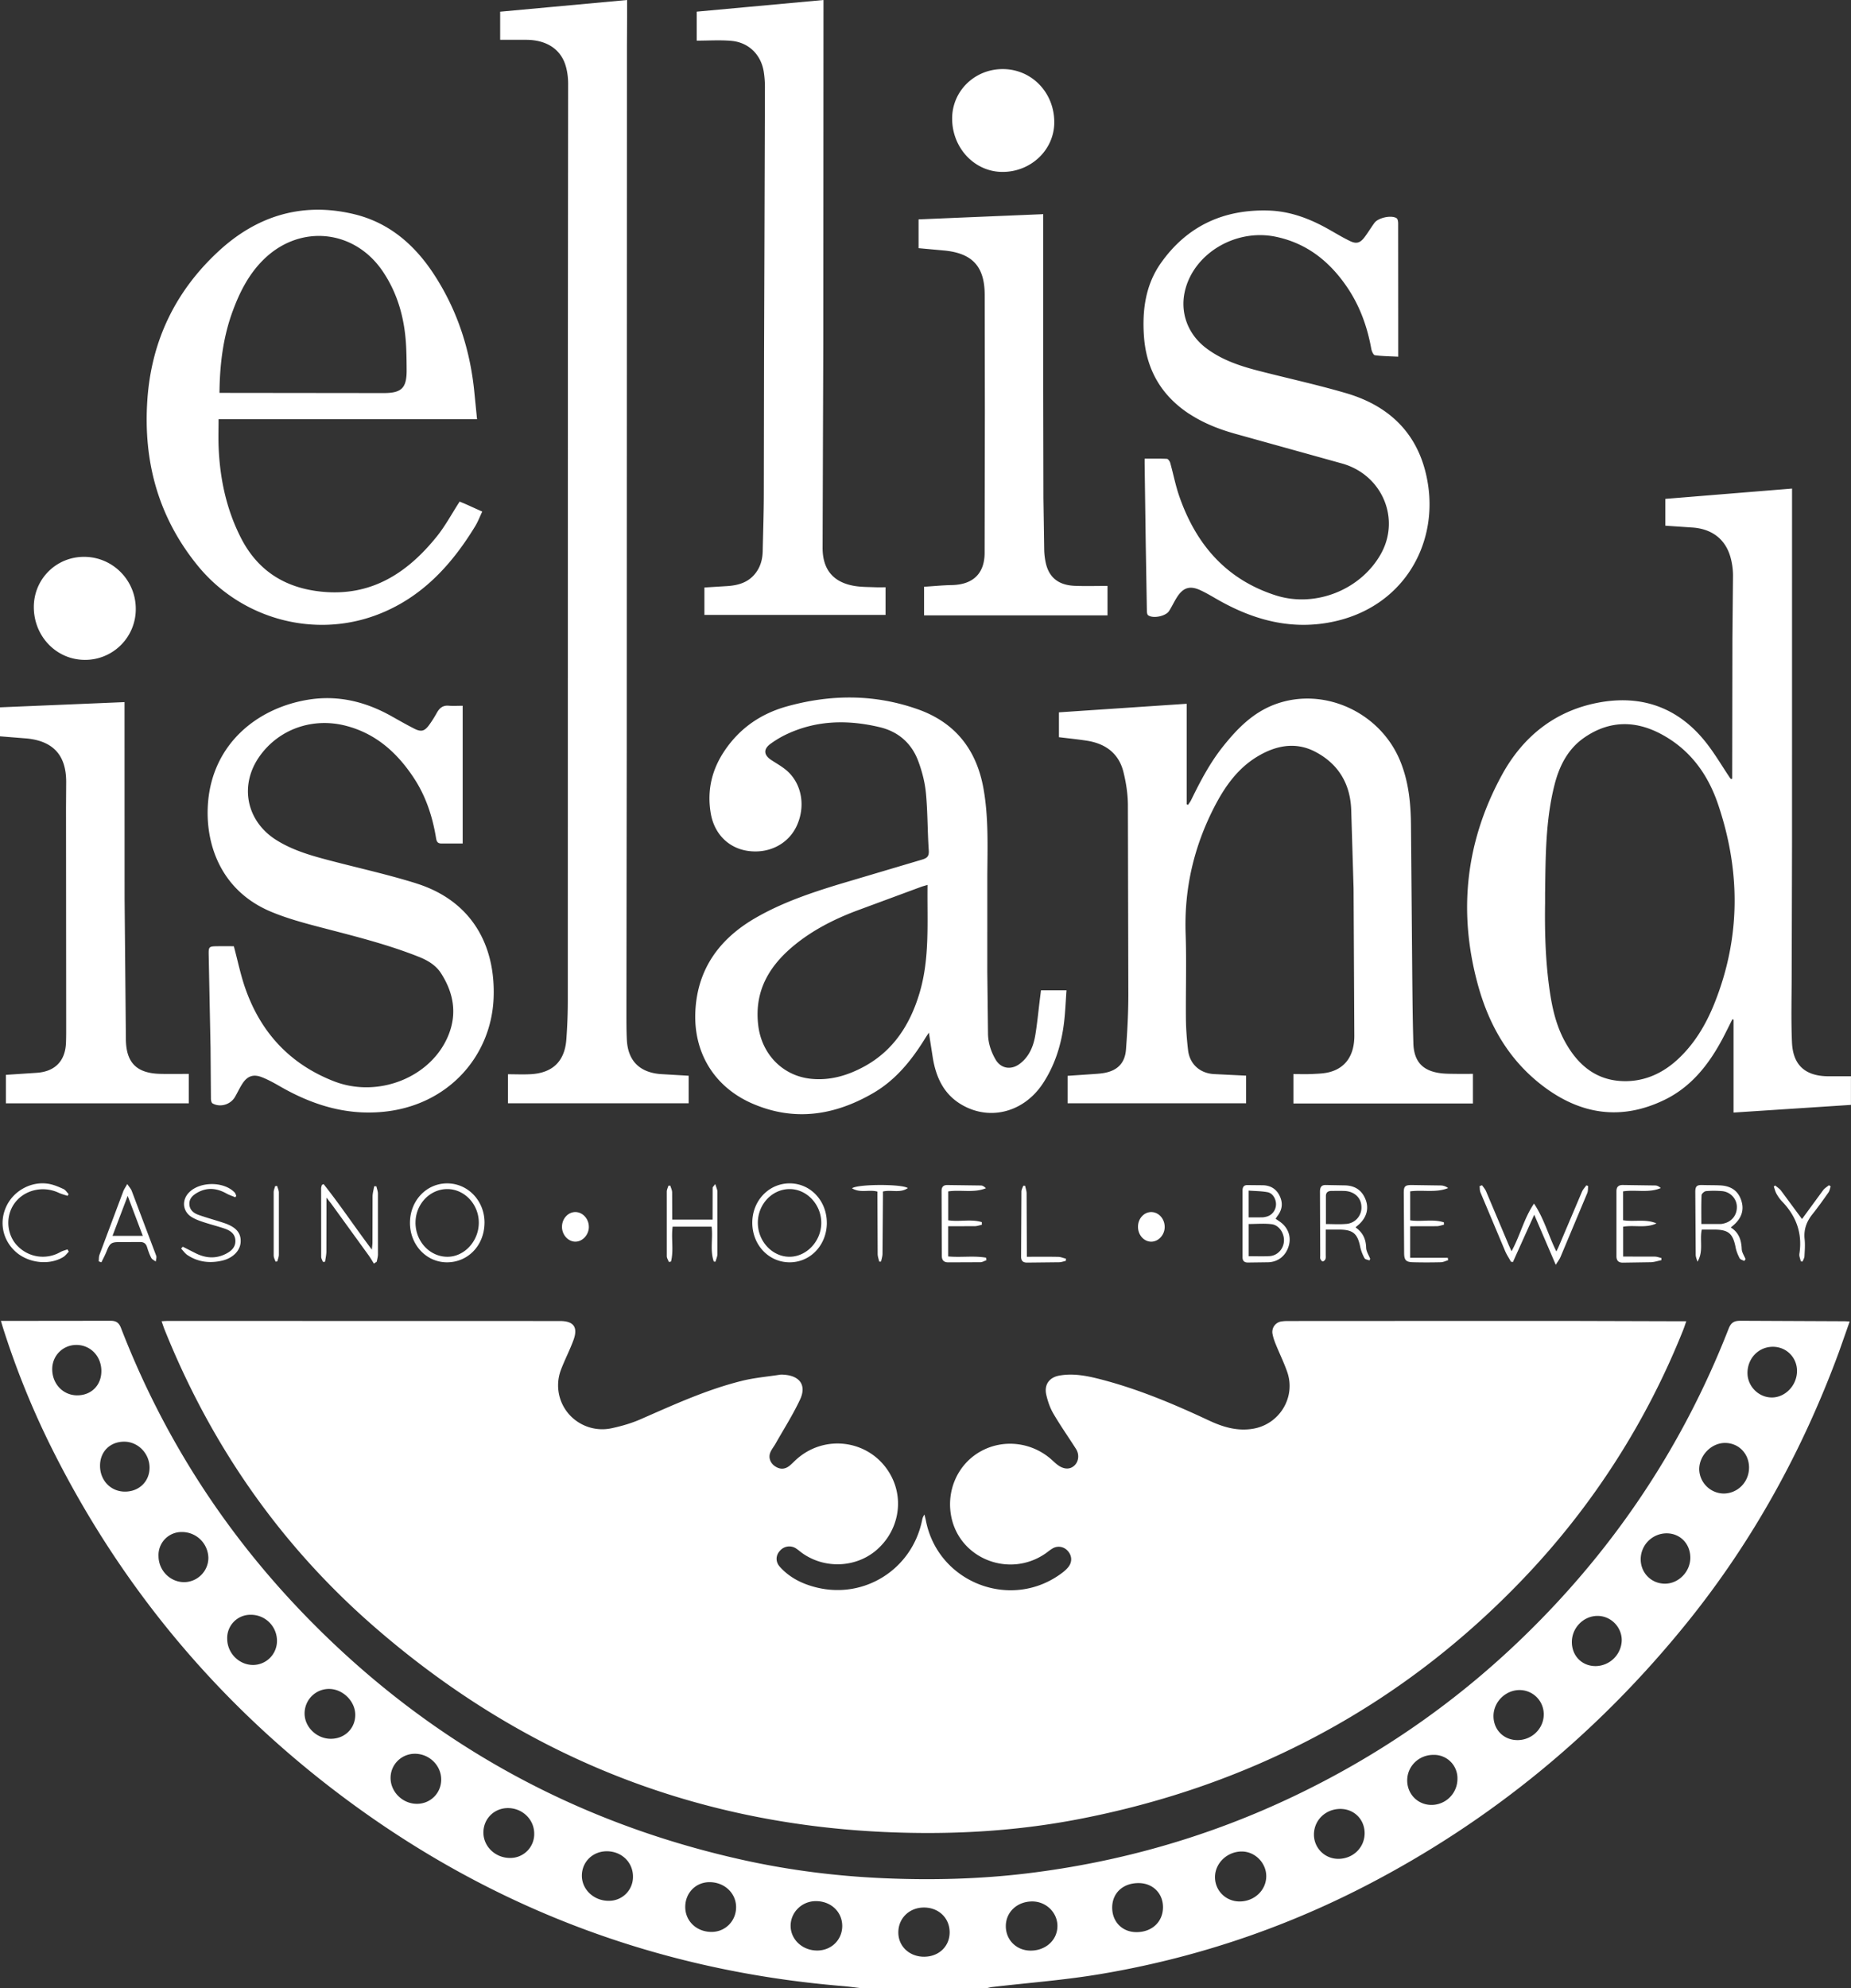 <svg xmlns="http://www.w3.org/2000/svg" viewBox="0 0 111.763 120"><rect x="0" y="0" width="111.763" height="120" fill="#333333" stroke="none"/><path d="M105.08 79.719c-.38-.004-.565.116-.707.479-2.86 7.322-7.168 13.67-12.881 19.068-3.97 3.751-8.428 6.789-13.356 9.141-5.109 2.439-10.48 3.979-16.097 4.661-2.861.347-5.733.42-8.612.298-2.89-.123-5.751-.48-8.573-1.106-10.226-2.267-19.006-7.147-26.318-14.642-4.93-5.054-8.681-10.876-11.23-17.464-.123-.319-.29-.438-.636-.436l-6.234.007H.055l.11.368a50.36 50.36 0 0 0 3.041 7.479c3.999 7.952 9.514 14.674 16.533 20.143 9.164 7.14 19.55 11.196 31.138 12.157.372.031.742.083 1.113.126h7.6c.105-.023.209-.056.316-.068 2.159-.253 4.333-.415 6.475-.772 5.618-.936 10.973-2.708 16.04-5.32 7.611-3.924 14.078-9.257 19.451-15.911 3.973-4.921 6.976-10.397 9.162-16.324l.649-1.841c-.141-.008-.238-.017-.335-.017l-6.266-.028zM4.659 84.218c-.851-.003-1.504-.687-1.506-1.578-.002-.816.641-1.463 1.456-1.464.854-.001 1.508.678 1.512 1.568.004.861-.607 1.477-1.462 1.473zm2.881 5.811c-.856-.003-1.502-.677-1.5-1.565.002-.856.611-1.455 1.472-1.449.83.006 1.519.719 1.518 1.57-.001.833-.635 1.448-1.49 1.444zm3.59 5.463c-.847.01-1.553-.7-1.558-1.565a1.39 1.39 0 0 1 1.43-1.459 1.59 1.59 0 0 1 1.579 1.554c.004.798-.65 1.46-1.451 1.47zm4.144 4.999c-.847-.003-1.552-.718-1.555-1.578a1.4 1.4 0 0 1 1.444-1.45 1.57 1.57 0 0 1 1.561 1.565 1.45 1.45 0 0 1-1.45 1.463zm4.699 4.456c-.848-.001-1.579-.704-1.582-1.521-.003-.823.655-1.487 1.474-1.488.835-.001 1.591.749 1.586 1.573-.005.819-.641 1.437-1.478 1.436zm5.172 3.925c-.859-.015-1.574-.74-1.562-1.582.011-.805.671-1.446 1.481-1.439.867.007 1.579.714 1.576 1.562-.003.826-.666 1.474-1.495 1.459zm5.656 3.267c-.879.005-1.604-.676-1.613-1.517-.009-.828.63-1.481 1.459-1.492.89-.011 1.613.685 1.609 1.552a1.44 1.44 0 0 1-1.455 1.457zm5.946 2.587c-.891.001-1.615-.68-1.614-1.517s.663-1.478 1.516-1.473c.896.005 1.581.681 1.57 1.547a1.44 1.44 0 0 1-1.472 1.442zm6.228 1.878c-.908.006-1.6-.646-1.6-1.509 0-.842.63-1.489 1.456-1.494.905-.005 1.614.658 1.614 1.51 0 .831-.646 1.487-1.47 1.493zm6.361 1.123c-.886-.002-1.597-.664-1.598-1.489-.002-.819.676-1.487 1.514-1.492.915-.006 1.606.645 1.602 1.507-.004.836-.664 1.477-1.518 1.474zm6.481.374c-.892.009-1.568-.612-1.576-1.449-.008-.865.656-1.518 1.544-1.52.897-.001 1.557.637 1.554 1.504-.003.837-.645 1.455-1.522 1.464zm6.429-.369c-.86.007-1.515-.632-1.515-1.477s.679-1.486 1.589-1.49c.839-.004 1.528.665 1.528 1.482-.001.837-.692 1.478-1.602 1.485zm6.381-1.115c-.863.003-1.481-.625-1.473-1.496s.657-1.465 1.589-1.465c.856 0 1.478.612 1.478 1.455 0 .88-.66 1.503-1.593 1.506zm6.209-1.851c-.831-.005-1.484-.664-1.474-1.486.01-.837.744-1.531 1.618-1.53.801.001 1.482.694 1.476 1.501-.006.845-.729 1.521-1.62 1.515zm5.972-2.574a1.46 1.46 0 0 1-1.472-1.48c.007-.858.707-1.531 1.593-1.532.835-.001 1.471.639 1.467 1.476-.005.86-.704 1.537-1.588 1.537zm5.629-3.253c-.826.002-1.471-.648-1.47-1.48.001-.858.704-1.542 1.584-1.541a1.41 1.41 0 0 1 1.449 1.451 1.57 1.57 0 0 1-1.563 1.57zm5.182-3.912c-.83-.003-1.449-.631-1.442-1.464.007-.85.735-1.564 1.587-1.557a1.46 1.46 0 0 1 1.447 1.476c-.003.853-.72 1.549-1.592 1.545zm4.723-4.467c-.827.001-1.436-.62-1.433-1.46.004-.861.715-1.576 1.562-1.569.796.006 1.451.671 1.45 1.471a1.6 1.6 0 0 1-1.579 1.558zm4.18-4.974c-.825-.004-1.467-.662-1.457-1.492a1.57 1.57 0 0 1 1.581-1.547c.815.009 1.42.642 1.415 1.482s-.714 1.561-1.539 1.557zm3.529-5.442a1.5 1.5 0 0 1-1.452-1.447c-.008-.858.744-1.621 1.581-1.606.813.014 1.427.655 1.427 1.487-.001.878-.694 1.575-1.556 1.566zm2.918-5.797c-.791-.006-1.455-.679-1.456-1.474-.002-.89.672-1.587 1.533-1.586.813 0 1.455.642 1.457 1.455.002.871-.706 1.612-1.534 1.606zM77.41 79.754a.64.64 0 0 0-.569.788c.04.205.112.406.191.6.225.555.491 1.095.688 1.659.536 1.53-.462 3.161-2.057 3.432-.958.163-1.826-.103-2.67-.498-2.092-.98-4.217-1.875-6.458-2.463-.839-.22-1.69-.401-2.565-.248-.616.108-.934.548-.797 1.157.089.393.227.794.429 1.14.425.727.912 1.418 1.365 2.13.209.329.168.738-.076.985s-.59.268-.946.04c-.148-.095-.279-.219-.409-.339-1.204-1.104-2.964-1.314-4.359-.518-1.368.781-2.066 2.382-1.73 3.968.532 2.509 3.498 3.66 5.655 2.192.147-.1.282-.218.434-.309a.72.72 0 0 1 .914.116c.259.264.307.635.093.943-.099.143-.235.267-.373.374-3.049 2.347-7.51.668-8.262-3.108-.025-.128-.059-.254-.089-.381-.089.119-.119.226-.141.333-.596 2.946-3.454 4.779-6.365 4.07-.855-.208-1.632-.586-2.229-1.254-.272-.305-.247-.695.011-.966a.74.74 0 0 1 .997-.119c.12.08.228.177.345.261 1.367.973 3.264.887 4.508-.203 1.293-1.133 1.649-2.963.865-4.448-1.149-2.175-4.022-2.631-5.812-.922-.12.115-.236.237-.37.334-.275.2-.56.184-.836-.004s-.402-.509-.287-.814c.073-.192.214-.358.317-.539.501-.886 1.053-1.749 1.484-2.668.401-.856-.006-1.43-.948-1.5-.088-.007-.18-.015-.266-.001-.766.117-1.545.183-2.294.369-2.131.528-4.119 1.443-6.122 2.319-.534.234-1.106.401-1.676.526a2.68 2.68 0 0 1-2.138-.385c-1.007-.677-1.428-1.964-.996-3.116.23-.611.537-1.194.761-1.807.285-.776.007-1.148-.81-1.148l-23.667-.005c-.117 0-.234.01-.393.017.07.198.119.355.18.507 2.793 6.947 6.944 12.946 12.593 17.876 8.844 7.719 19.127 11.915 30.874 12.447 3.915.177 7.811-.026 11.671-.766 5.002-.959 9.774-2.577 14.282-4.95 4.768-2.51 8.981-5.751 12.695-9.652a46.77 46.77 0 0 0 9.576-14.926c.065-.162.117-.329.189-.534-.157 0-.266 0-.375 0l-6.632-.019c-5.667-.001-11.333.002-17 .005-.133 0-.268.001-.399.021zm33.009-14.794c-1.401 0-2.16-.654-2.22-2.047-.059-1.374-.019-2.752-.017-4.128l.02-7.928.001-20.887v-.482l-7.649.622v1.619l1.67.113c1.175.093 1.977.727 2.271 1.824a4.15 4.15 0 0 1 .144 1.05l-.036 3.828-.013 8.095v.358l-.071.025c-.026-.03-.055-.059-.077-.091-.457-.682-.875-1.393-1.376-2.041-1.692-2.189-3.953-2.996-6.633-2.467-2.597.513-4.506 2.073-5.754 4.363-2.178 3.998-2.651 8.222-1.451 12.625.666 2.444 1.863 4.549 3.902 6.112 2.278 1.746 4.738 2.134 7.362.866 1.603-.774 2.662-2.108 3.487-3.644.216-.403.415-.816.622-1.224l.07.018v5.611l7.089-.463V64.96h-1.344zm-6.897-4.411c-.517 1.294-1.229 2.494-2.278 3.442-.979.884-2.158 1.358-3.477 1.248-1.553-.129-2.58-1.088-3.294-2.406-.569-1.049-.796-2.201-.949-3.373-.216-1.655-.257-3.317-.232-4.983v-.531c.031-2.206.022-4.42.57-6.579.287-1.132.802-2.158 1.788-2.842 1.478-1.026 3.043-1.066 4.622-.232 1.752.925 2.843 2.414 3.465 4.254 1.362 4.022 1.37 8.035-.215 12.002zM31.818 2.404c1.175.015 2.023.557 2.327 1.535.11.354.158.741.159 1.113l-.015 14.991-.005 40.311a31.96 31.96 0 0 1-.089 2.393c-.099 1.309-.828 2.012-2.139 2.087-.461.026-.924.004-1.385.004v1.752h10.91v-1.662l-1.704-.101c-1.268-.102-1.967-.814-2.028-2.072-.026-.531-.026-1.063-.026-1.595l.02-16.156.012-42.276.01-1.699V0L30.2.706v1.696l1.618.001zm53.521 60.561c-.043-1.375-.054-2.752-.068-4.128l-.076-8.924c-.007-1.374-.128-2.72-.663-4.009-1.216-2.928-4.599-4.466-7.514-3.404-1.35.492-2.305 1.467-3.173 2.555-.787.987-1.369 2.096-1.92 3.224-.052.106-.125.201-.189.3l-.085-.034v-6.068l-7.713.517v1.501c.571.07 1.133.125 1.69.212 1.119.174 1.925.761 2.205 1.888.159.641.263 1.312.269 1.971l.027 11.525c-.003 1.086-.061 2.174-.143 3.257-.062.825-.527 1.28-1.343 1.417-.251.042-.507.053-.761.072l-1.422.097v1.656H75.24v-1.667l-1.937-.095c-.851-.047-1.47-.6-1.568-1.443-.071-.616-.122-1.237-.129-1.857-.017-1.721.042-3.444-.018-5.163-.095-2.716.497-5.26 1.736-7.666.64-1.241 1.432-2.36 2.667-3.079 1.094-.638 2.265-.854 3.429-.243 1.388.728 2.109 1.925 2.166 3.499l.143 4.757.045 8.891c0 1.166-.524 1.924-1.486 2.182-.337.091-.7.099-1.052.117-.383.019-.767.004-1.141.004v1.774h10.84v-1.786c-.386 0-.751.004-1.116-.001-.266-.004-.534-.003-.798-.034-1.109-.13-1.648-.694-1.683-1.815zm-39.896 3.649c2.54 1.096 4.977.703 7.296-.649 1.344-.784 2.302-1.968 3.111-3.278.063-.102.132-.202.236-.36l.24 1.54c.198 1.174.668 2.187 1.745 2.813 1.709.994 3.766.444 4.907-1.3.739-1.129 1.12-2.383 1.274-3.71.072-.623.096-1.252.143-1.9h-1.54l-.065.519c-.089.715-.157 1.434-.271 2.145-.109.681-.353 1.311-.922 1.755-.533.416-1.16.319-1.486-.243-.281-.485-.451-1.008-.455-1.58l-.043-3.696.001-5.763c.01-1.764.081-3.532-.226-5.281-.413-2.355-1.691-4.013-3.981-4.82-2.599-.916-5.224-.906-7.862-.179-1.579.435-2.855 1.3-3.781 2.664-.785 1.155-1.083 2.414-.849 3.796.209 1.234 1.064 2.101 2.245 2.271 1.26.181 2.424-.408 2.935-1.488.554-1.168.335-2.536-.566-3.339-.287-.255-.633-.445-.957-.657-.457-.301-.492-.654-.053-.976.311-.228.65-.429.999-.592 1.811-.845 3.694-.869 5.599-.416 1.123.267 1.926.97 2.327 2.048.23.617.401 1.277.463 1.93.109 1.147.093 2.305.172 3.455.025.36-.101.471-.413.562l-4.975 1.477c-1.763.538-3.508 1.129-5.11 2.062-2.146 1.25-3.466 3.062-3.594 5.595s1.159 4.604 3.456 5.595zm2.526-9.571c1.103-.902 2.356-1.54 3.677-2.047l3.961-1.465c.113-.041.23-.07.397-.12-.03 2.232.149 4.42-.487 6.539-.559 1.865-1.551 3.438-3.31 4.406-1.008.554-2.091.879-3.256.754-1.711-.183-2.96-1.499-3.168-3.215-.252-2.073.653-3.598 2.188-4.854zM22.783 37.101c2.655-1.011 4.471-2.981 5.912-5.346.164-.27.277-.571.422-.877l-.917-.415c-.161-.072-.324-.137-.447-.189-.466.72-.861 1.461-1.378 2.105-1.782 2.215-3.968 3.638-6.968 3.331-2.181-.223-3.83-1.246-4.846-3.22-.884-1.719-1.278-3.561-1.36-5.477-.024-.56-.004-1.122-.004-1.709h15.607l-.151-1.513c-.243-2.631-1.03-5.081-2.49-7.292-1.158-1.752-2.689-3.065-4.765-3.568-3.1-.751-5.841.069-8.16 2.195-2.63 2.412-4.095 5.424-4.34 9.004-.254 3.716.652 7.074 3.03 9.999 2.607 3.206 7.002 4.439 10.854 2.972zm-8.746-18.286c.425-1.166.975-2.258 1.874-3.144 2.199-2.167 5.499-1.832 7.215.73.95 1.418 1.342 3.001 1.404 4.682.016.421.021.842.023 1.264.003 1.076-.303 1.378-1.392 1.377l-9.561-.011h-.348c.016-1.701.213-3.33.785-4.9zm11.08 34.497c-1.67-.521-3.384-.902-5.079-1.343-1.161-.302-2.318-.618-3.348-1.263-1.831-1.147-2.259-3.332-1-5.083 1.171-1.629 3.201-2.335 5.2-1.816 1.813.471 3.096 1.63 4.098 3.149.713 1.082 1.114 2.286 1.329 3.557.032.191.051.392.309.396l1.31.002v-8.313c-.304 0-.58.018-.853-.004-.354-.029-.552.151-.711.436-.14.252-.294.498-.463.73-.272.373-.477.43-.886.224-.475-.24-.937-.506-1.401-.766-1.579-.883-3.254-1.284-5.061-.979-3.065.517-5.711 2.675-5.999 6.188-.197 2.409.704 5.299 3.787 6.595.955.402 1.97.677 2.976.94 2.007.525 4.021 1.017 5.954 1.785.538.214 1.031.501 1.347.991.752 1.167.986 2.42.451 3.74-1.03 2.544-4.238 3.827-6.916 2.783-2.66-1.037-4.419-2.945-5.352-5.615-.284-.812-.456-1.663-.69-2.535-.32 0-.685-.005-1.05.001-.438.007-.477.043-.469.48l.113 5.658.023 3.064c.001.097.031.245.097.282.46.261 1.086.074 1.355-.389.15-.259.276-.532.437-.784.305-.479.67-.613 1.197-.403.369.147.722.34 1.066.539 1.927 1.111 3.961 1.761 6.223 1.548 3.955-.372 6.546-3.369 6.692-6.85.133-3.171-1.301-5.889-4.685-6.943zm46.715-28.318c.846.551 1.773.913 2.737 1.184l6.504 1.809c2.4.701 3.493 3.332 2.301 5.451-1.223 2.175-3.967 3.257-6.343 2.497-3.002-.961-4.819-3.085-5.826-5.981-.229-.657-.359-1.349-.548-2.02-.027-.095-.128-.236-.201-.24-.441-.022-.883-.011-1.344-.011v.295l.067 4.827.069 4.061c.002.092.015.222.074.267.291.218 1.064.063 1.265-.253.167-.261.298-.545.462-.808.38-.609.788-.746 1.437-.445.411.19.799.434 1.196.654 2.154 1.195 4.419 1.769 6.882 1.228 4.118-.904 6.203-4.544 5.668-8.203-.427-2.916-2.159-4.756-4.95-5.574-1.744-.511-3.524-.897-5.285-1.351-1.133-.292-2.238-.658-3.184-1.38-1.129-.862-1.597-2.207-1.241-3.545.59-2.217 3.085-3.661 5.454-3.168 1.858.386 3.224 1.465 4.277 2.994.788 1.143 1.25 2.415 1.495 3.774.026.142.128.372.219.384.455.061.917.064 1.407.089v-2.078l-.004-5.962c0-.109-.022-.272-.093-.318-.312-.204-1.106-.032-1.337.279-.211.285-.391.593-.606.875-.26.34-.486.41-.87.224-.458-.221-.895-.489-1.34-.738-1.108-.62-2.28-1.061-3.558-1.103-2.725-.089-4.945.93-6.525 3.173-.928 1.317-1.131 2.851-1.019 4.423.143 2.011 1.057 3.585 2.759 4.693zM44.147 2.465c1.064.09 1.817.843 1.973 1.896a6.04 6.04 0 0 1 .066.895l-.031 9.992-.021 5.928-.015 8.727c-.005 1.121-.042 2.241-.067 3.362-.011.476-.125.921-.417 1.309-.431.575-1.044.756-1.721.8l-1.382.086v1.654H53.47v-1.668c-.229 0-.438.007-.647-.002-.387-.016-.779-.011-1.161-.068-1.327-.198-1.995-.976-1.994-2.313l.021-6.395.021-5.895.012-20.353v-.42l-7.655.703v1.75c.709 0 1.399-.047 2.08.011zM3.996 47.189l-.01 1.565.01 13.488c0 .233-.003.466-.012.699-.043 1.101-.666 1.737-1.77 1.81l-1.859.123v1.718h11.046v-1.775c-.582 0-1.147.01-1.71-.002-1.416-.03-2.068-.648-2.09-2.06l-.078-8.489-.003-11.49v-.399L0 42.692v1.75l1.636.131c1.588.164 2.36 1.023 2.36 2.616zm55.46-29.386l.01 7.028-.015 8.56c-.01 1.248-.722 1.897-1.978 1.922-.56.011-1.119.067-1.677.102v1.727h11.075v-1.778c-.672 0-1.326.021-1.978-.005-.991-.04-1.566-.513-1.756-1.414a4.16 4.16 0 0 1-.088-.759l-.047-3.129-.012-6.562V13.369v-.443l-7.527.315v1.738l1.536.14c1.718.162 2.455.969 2.457 2.682zM5.115 39.828a3.06 3.06 0 0 0 3.083-3.086c-.002-1.72-1.384-3.118-3.096-3.133-1.697-.015-3.058 1.332-3.06 3.026-.002 1.77 1.362 3.187 3.073 3.192zm55.389-29.452c1.732.017 3.146-1.322 3.153-2.983.007-1.802-1.359-3.219-3.107-3.223-1.7-.004-3.062 1.325-3.06 2.988.002 1.77 1.344 3.202 3.014 3.218zm30.729 65.776l.117.02 1.287-2.857 1.3 3.025c.126-.206.224-.328.283-.466l1.618-3.862c.053-.128.038-.284.055-.427l-.109-.043c-.089.127-.204.243-.264.383l-1.402 3.304c-.04.095-.088.186-.145.304-.481-.956-.733-1.97-1.35-2.888-.616.908-.836 1.934-1.357 2.874l-.155-.341-1.383-3.277c-.056-.131-.158-.242-.239-.362l-.151.049c.016.127.004.266.052.381l1.495 3.554c.094.219.231.42.348.63zm-13.973-3.985c-.208-.418-.556-.62-1.017-.63l-.931-.009c-.213 0-.288.126-.288.324v4.031c0 .226.114.321.33.319l1.23-.016c.601-.023 1.059-.399 1.231-.992.159-.546-.034-1.091-.51-1.437-.087-.063-.177-.123-.282-.196.045-.069.076-.126.115-.176.291-.382.335-.789.12-1.218zm.263 2.764c-.038.476-.405.861-.881.885-.407.02-.815.004-1.249.004v-1.943c.473 0 .939-.044 1.392.012s.776.562.738 1.042zm-1.04-1.501c-.085.022-.174.042-.262.044-.264.006-.529.002-.829.002V71.86c.387.03.772.028 1.143.097.308.057.515.407.51.736-.005.346-.235.651-.562.736zM22.45 75.42c-1.02-1.351-1.911-2.694-2.912-3.953l-.102.05c-.016.07-.046.139-.046.209l.003 4.128c.001.103.067.205.103.308l.132-.007c.028-.208.077-.416.079-.625l.004-2.364v-.883l.283.36 2.265 3.127c.115.159.212.331.318.497l.172-.118c.025-.148.071-.295.071-.443l-.001-3.66c-.001-.149-.062-.298-.095-.447l-.131.002c-.034.208-.096.415-.098.623l-.006 2.763c0 .123-.02.245-.036.434zm27.473-1.609c.003-1.325-.973-2.374-2.22-2.387-1.266-.012-2.274 1.032-2.28 2.363-.006 1.339.978 2.393 2.241 2.402s2.256-1.035 2.26-2.378zm-4.165-.026c.012-1.117.874-2.019 1.928-2.016 1.035.003 1.907.939 1.903 2.044-.004 1.1-.885 2.038-1.916 2.041-1.048.003-1.927-.947-1.914-2.069zm-16.503.033c.015-1.31-.968-2.371-2.217-2.393-1.264-.022-2.27 1.017-2.284 2.356-.013 1.323.958 2.388 2.197 2.408 1.289.021 2.288-1.007 2.303-2.371zm-4.166-.012c-.006-1.112.851-2.029 1.904-2.037 1.044-.008 1.915.911 1.917 2.023s-.864 2.059-1.887 2.063c-1.062.004-1.929-.913-1.935-2.048zm80.04-1.378c-.191-.555-.61-.851-1.272-.882-.353-.016-.708-.01-1.061-.021-.342-.011-.435.069-.434.424l.025 3.788c.002.139.068.277.105.416.381-.623.12-1.294.261-1.94h.773c.847.009 1.108.243 1.272 1.084.043.223.135.443.24.645.043.081.183.112.279.166l.08-.111c-.081-.203-.224-.403-.232-.609-.022-.539-.17-.997-.66-1.301l.193-.164c.481-.432.625-.932.431-1.494zm-1.004 1.406c-.074.02-.151.042-.227.042l-1.171.002c0-.598-.012-1.17.013-1.741.004-.089.169-.235.269-.244.317-.03.64-.026.958-.002.481.036.86.417.9.87.045.511-.249.939-.742 1.074zM82.46 72.418c-.215-.573-.64-.856-1.246-.873l-1.161-.021c-.29-.009-.354.166-.353.406l.014 3.858c0 .066-.014.141.011.197.027.062.094.151.141.149.058-.002.138-.075.162-.136.031-.078.019-.174.019-.262l.001-1.523h.823c.83.008 1.099.245 1.262 1.058a2.49 2.49 0 0 0 .258.671c.04.075.191.091.292.134l.051-.093c-.087-.225-.24-.447-.246-.674-.014-.517-.199-.921-.642-1.23l.217-.187c.453-.42.597-.942.398-1.474zm-1.187 1.454c-.394.036-.793.007-1.215.007l-.001-1.674c-.002-.228.117-.322.327-.324.266-.003.531-.009.797.001.585.021 1 .403 1.021.93a.99.99 0 0 1-.928 1.061zm-21.744-2.155c-.095-.092-.193-.162-.292-.165l-2.03-.027c-.249-.003-.356.113-.354.367l.013 3.893c0 .272.115.409.4.406l1.931-.008c.122-.002.242-.079.364-.121l-.019-.151c-.744-.133-1.506-.003-2.293-.077v-1.822l1.617-.004c.14-.003.28-.056.42-.086l-.004-.157c-.654-.201-1.352-.006-2.03-.113v-1.743c.771-.114 1.545.107 2.278-.191zm40.751-.009c-.107-.091-.216-.154-.327-.157l-1.963-.028c-.26-.004-.389.108-.389.376v3.926c0 .265.129.386.387.384l1.696-.026c.211-.009.419-.08.629-.123l.004-.13c-.132-.03-.264-.084-.397-.085l-1.914-.004V74.04c.682-.115 1.37.106 2.011-.2-.651-.282-1.34-.082-2.014-.19v-1.743c.767-.117 1.543.112 2.276-.2zm-59.697.255c-.003-.135-.072-.268-.111-.402l-.114.004c-.034.119-.098.239-.098.358l.001 3.897c.001.116.081.232.124.348l.129-.023c.177-.69.001-1.41.1-2.108h2.352c.09.715-.107 1.43.133 2.106l.102.009c.04-.154.115-.308.116-.462v-3.764c-.001-.123-.067-.245-.13-.462-.097.134-.157.179-.158.224l-.004 1.923h-2.437l-.005-1.649zm-32.899-.499c-.111.2-.194.314-.242.441l-1.435 3.829c-.045.122-.033.264-.048.397l.164.057c.104-.218.221-.43.31-.654.198-.5.281-.566.803-.566l1.2-.003c.234-.006.374.078.444.308.067.222.146.445.253.649.05.095.179.15.273.222.01-.118.062-.251.025-.351l-1.479-3.919c-.047-.122-.145-.225-.268-.41zm-.89 3.127l.916-2.411.912 2.411H6.794zm80.644-2.883a.77.77 0 0 0-.419-.157l-1.764-.026c-.414-.004-.497.069-.496.475l.022 3.627c.004.427.108.545.524.557.565.015 1.131.014 1.696 0 .147-.004.291-.08.437-.123l-.022-.147h-2.272v-1.901l1.613-.004c.143-.003.286-.059.429-.091l-.004-.14c-.656-.217-1.357-.021-2.037-.124v-1.748c.772-.104 1.549.101 2.291-.197zm-73.811 3.974c-.612.308-1.223.256-1.823-.045l-.766-.389-.103.11c.126.133.233.295.382.394.636.423 1.34.505 2.074.341.669-.149 1.115-.604 1.14-1.135.026-.546-.28-.901-1.013-1.145-.505-.168-1.019-.307-1.521-.483-.293-.103-.541-.288-.562-.634-.021-.359.215-.564.499-.721.593-.327 1.169-.257 1.743.063.168.094.356.152.534.227l.054-.095c-.032-.066-.049-.146-.097-.196-.66-.684-2.119-.674-2.771.016-.434.459-.369 1.125.166 1.461.212.134.457.224.697.304.431.144.873.253 1.302.399.34.116.632.311.65.715.018.412-.254.647-.586.814zm-10.08-3.689c.169.079.354.124.531.185l.064-.107c-.102-.104-.186-.248-.309-.305-.279-.128-.571-.254-.87-.309-1.033-.188-2.108.381-2.566 1.327-.463.955-.249 2.045.542 2.762.765.693 2.033.842 2.88.325.128-.078.222-.213.332-.322l-.075-.141c-.145.053-.3.088-.433.163a2.12 2.12 0 0 1-2.551-.337c-.615-.586-.769-1.588-.364-2.365.512-.982 1.767-1.369 2.819-.876zm106.853-.017c.073-.103.092-.244.136-.367l-.105-.073c-.119.099-.261.18-.352.301l-1.274 1.74-1.266-1.714c-.093-.122-.233-.207-.351-.31l-.088.061c.055.149.091.309.168.445.092.163.203.322.333.456.852.883 1.235 1.918 1.048 3.145-.008.054-.009.113.002.166.023.104.056.205.086.307l.102.01c.04-.106.109-.211.114-.319.018-.343.046-.69.01-1.029-.062-.579.113-1.061.47-1.507.339-.424.654-.867.967-1.311zm-55.586-.268c-.347-.25-3.009-.248-3.37.012.494.306 1.03.061 1.534.201v.372l.015 3.396c.002.153.061.304.093.457l.113-.003c.03-.155.084-.31.086-.466l.026-3.429v-.333c.52-.121 1.04.117 1.503-.206zm7.187 3.746l-.015-3.43c-.002-.152-.059-.303-.091-.455l-.11-.003c-.039.117-.111.235-.112.352l-.019 3.93c-.002.262.125.36.366.358l1.932-.021c.134-.003.267-.054.4-.083l.011-.132c-.156-.038-.31-.107-.467-.11-.619-.013-1.238-.005-1.895-.005v-.4zm-26.447-1.391c.008-.478-.351-.891-.788-.907-.453-.017-.833.39-.833.891-.001.48.368.892.802.895s.812-.404.82-.88zm34.769.011c.009-.5-.354-.914-.806-.918-.442-.003-.802.391-.805.882s.346.896.785.905.817-.393.826-.869zm-53.579 2.06c.033-.134.093-.267.094-.401v-3.759c-.001-.132-.069-.264-.106-.396l-.119.013c-.031.123-.089.245-.089.368l.001 3.826c.001.121.073.242.111.363l.107-.013z" fill="#fff"/></svg>